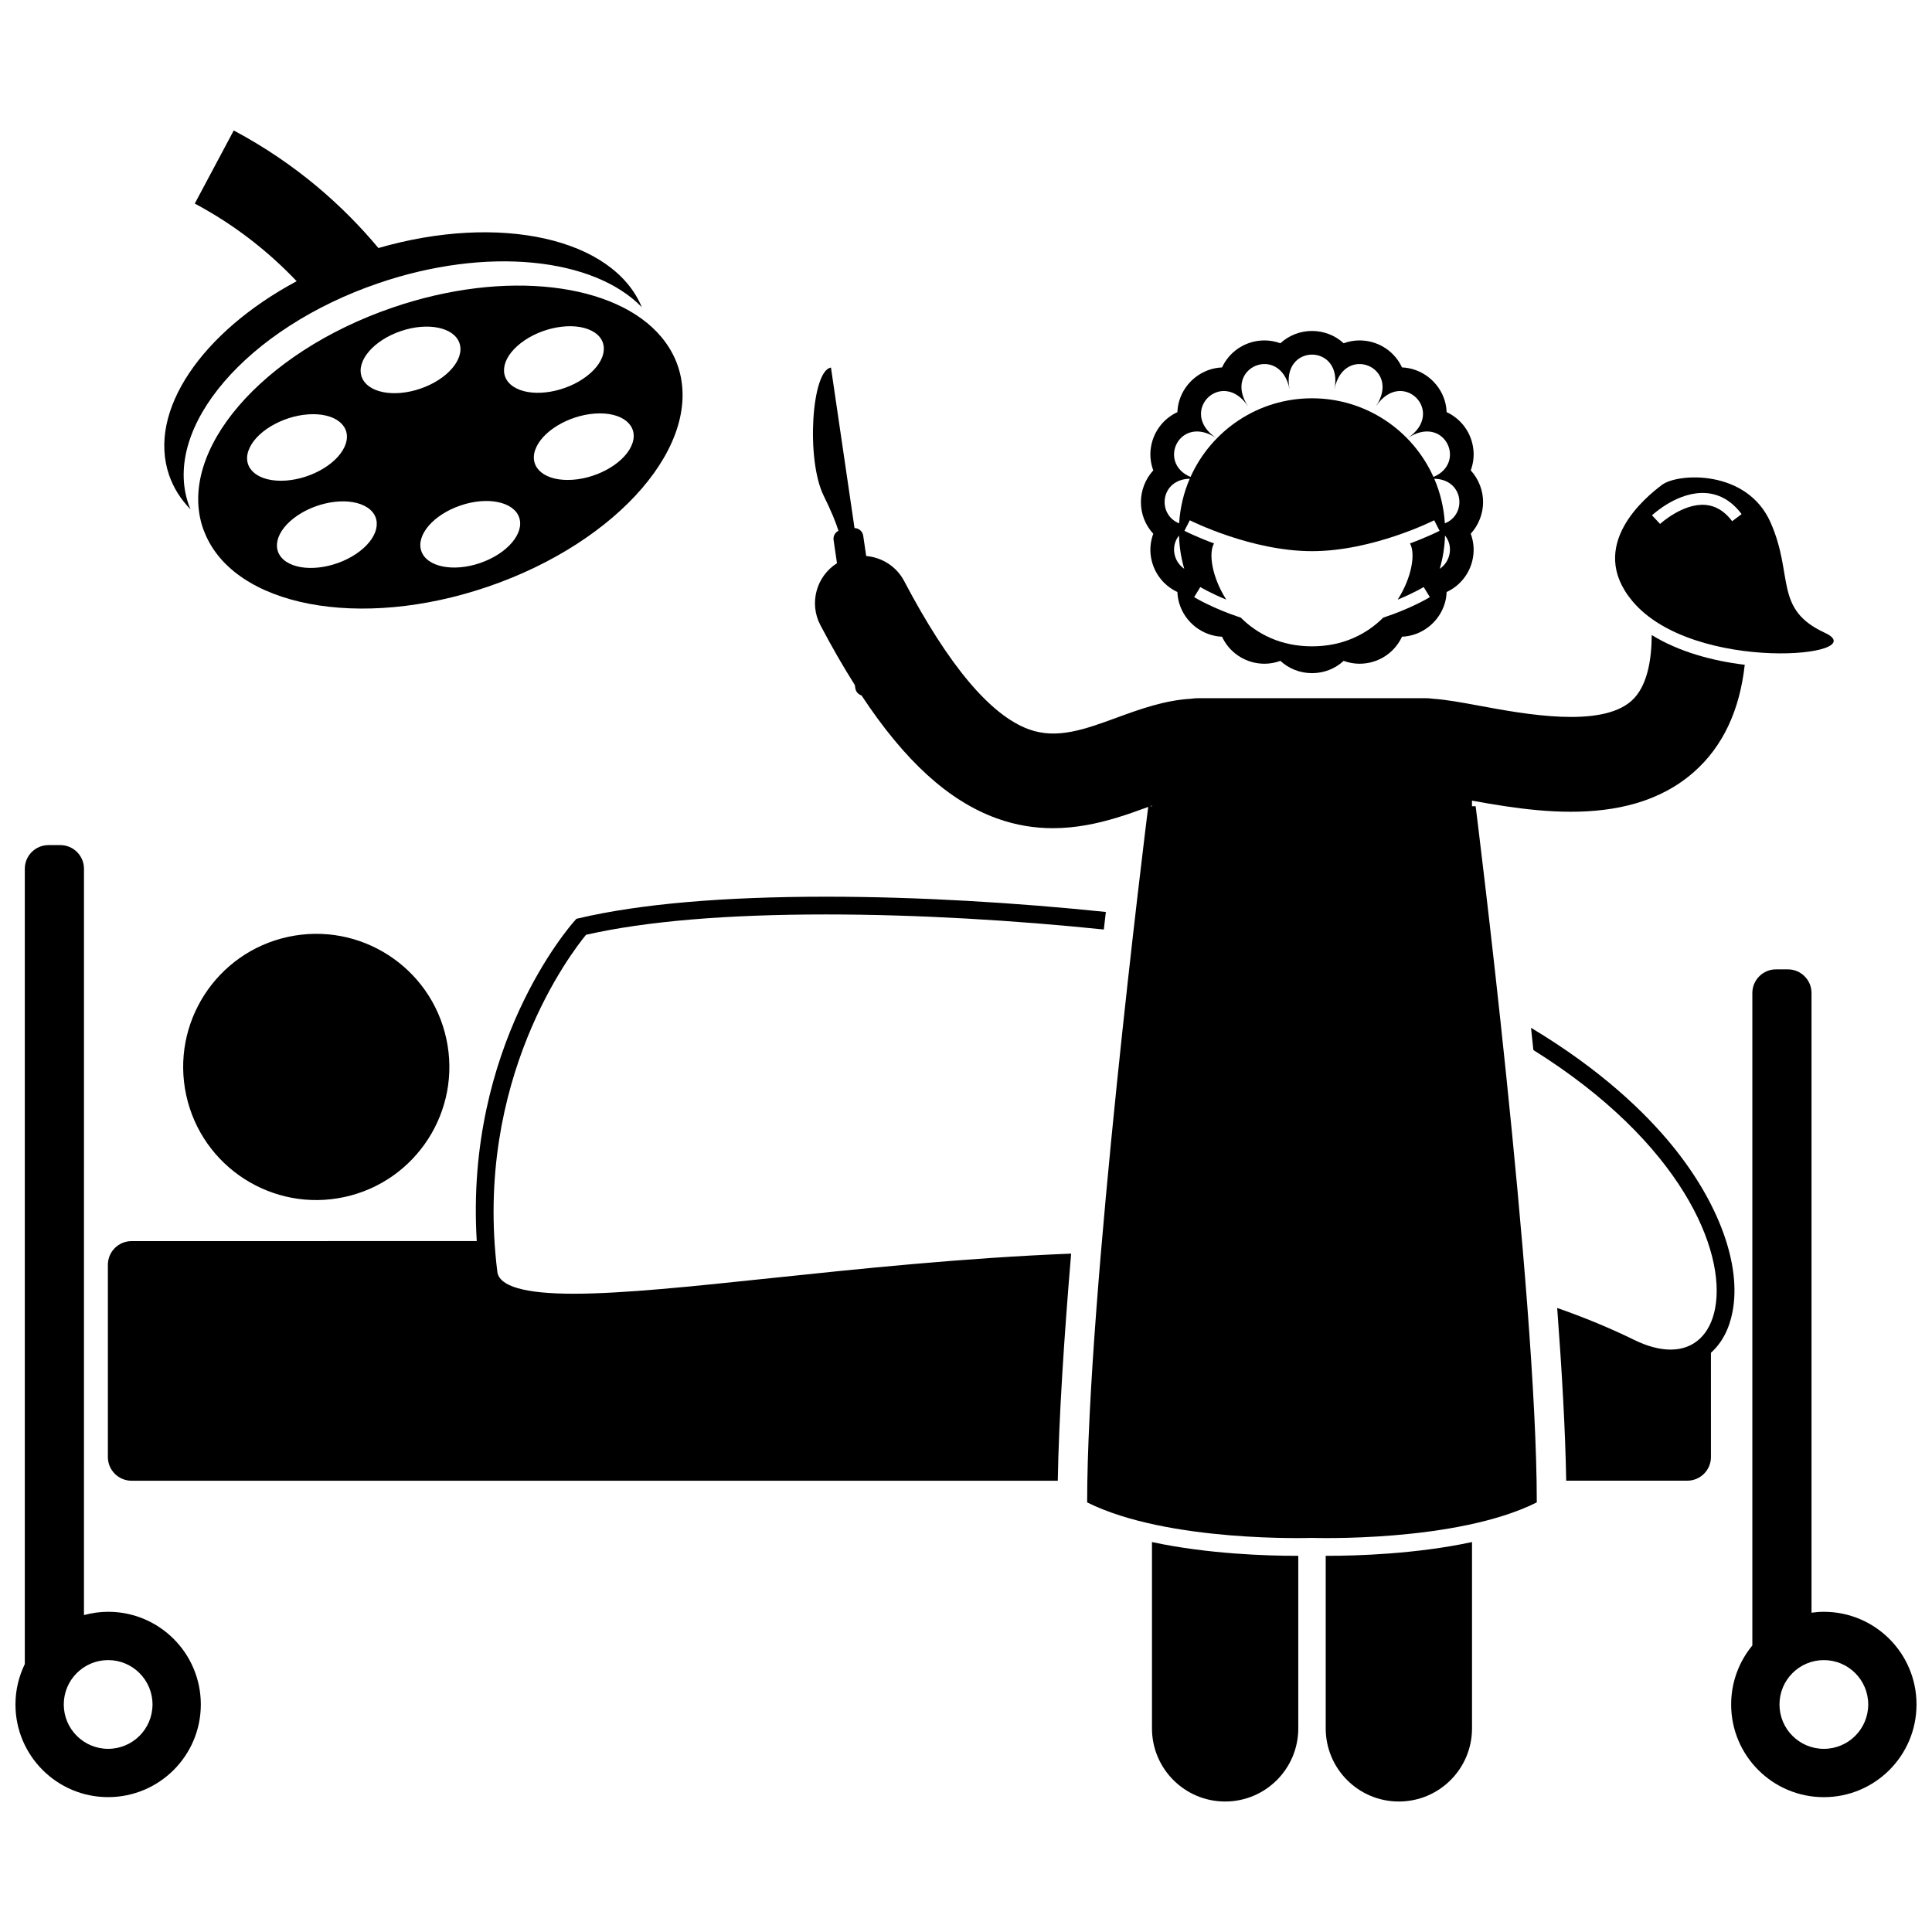<?xml version="1.0" encoding="UTF-8"?>
<!-- Uploaded to: ICON Repo, www.svgrepo.com, Generator: ICON Repo Mixer Tools -->
<svg width="800px" height="800px" version="1.1" viewBox="144 144 512 512" xmlns="http://www.w3.org/2000/svg">
 <defs>
  <clipPath id="b">
   <path d="m148.09 367h49.906v254h-49.906z"/>
  </clipPath>
  <clipPath id="a">
   <path d="m602 400h49.902v221h-49.902z"/>
  </clipPath>
 </defs>
 <path d="m262.28 419.28c4.129 19.035-7.957 37.816-26.992 41.941-19.035 4.129-37.812-7.961-41.941-26.996-4.125-19.039 7.957-37.816 26.992-41.945 19.035-4.125 37.812 7.961 41.941 27"/>
 <g clip-path="url(#b)">
  <path d="m197.22 595.7c0-13.566-10.996-24.562-24.562-24.562-2.219 0-4.359 0.32-6.406 0.875l0.004-197.78c0-3.465-2.809-6.273-6.273-6.273h-3.137c-3.465 0-6.273 2.809-6.273 6.273v210.76c-1.57 3.238-2.477 6.859-2.477 10.703 0 13.566 11 24.562 24.562 24.562 13.566-0.004 24.562-11 24.562-24.562zm-24.562 11.758c-6.492 0-11.758-5.262-11.758-11.758 0-6.496 5.266-11.758 11.758-11.758s11.758 5.262 11.758 11.758c0.004 6.492-5.262 11.758-11.758 11.758z"/>
 </g>
 <g clip-path="url(#a)">
  <path d="m627.34 571.14c-1.113 0-2.195 0.098-3.269 0.242v-164.22c0-3.465-2.809-6.273-6.273-6.273h-3.137c-3.465 0-6.273 2.809-6.273 6.273v172.91c-3.508 4.246-5.617 9.691-5.617 15.633 0 13.566 11 24.562 24.562 24.562 13.566 0 24.562-10.996 24.562-24.562 0.008-13.566-10.988-24.562-24.555-24.562zm0 36.32c-6.492 0-11.758-5.262-11.758-11.758 0-6.496 5.266-11.758 11.758-11.758 6.492 0 11.758 5.262 11.758 11.758 0.004 6.492-5.262 11.758-11.758 11.758z"/>
 </g>
 <path d="m244.2 219.08c28.91-9.898 57.172-6.766 69.887 6.324-7.629-18.328-37.758-24.953-69.801-15.672-9.301-11.129-21.75-22.312-38.34-31.156l-10.328 19.371c11.066 5.902 19.922 13.129 27 20.574-25.047 13.426-39.625 34.391-33.812 51.367 1.176 3.43 3.121 6.469 5.688 9.113-0.191-0.461-0.387-0.926-0.547-1.402-6.992-20.422 15.504-46.621 50.254-58.52z"/>
 <path d="m323.62 240.94c-0.953-2.781-2.422-5.305-4.305-7.574-11.941-14.371-41.258-18.137-71.27-7.859-34.746 11.895-57.242 38.094-50.25 58.516 0.133 0.391 0.297 0.766 0.449 1.148 7.856 19.523 41.043 25.957 75.125 14.285 34.746-11.898 57.242-38.098 50.25-58.516zm-37.449 21.469c2.332-4.871 9.836-8.84 16.762-8.855 6.922-0.02 10.645 3.914 8.312 8.785-2.332 4.871-9.836 8.84-16.758 8.855-6.93 0.023-10.648-3.91-8.316-8.785zm-4.117-27.516c5.481-4.231 13.84-5.691 18.668-3.273 4.828 2.418 4.301 7.805-1.184 12.035-5.484 4.231-13.84 5.695-18.668 3.277-4.828-2.426-4.301-7.812 1.184-12.039zm-31.867-3.137c7.16-2.453 14.137-1.027 15.578 3.18 1.441 4.211-3.195 9.609-10.355 12.062-7.164 2.453-14.141 1.027-15.578-3.18-1.445-4.211 3.195-9.613 10.355-12.062zm-40.012 30.863c2.332-4.871 9.836-8.836 16.758-8.855 6.922-0.016 10.645 3.914 8.312 8.785-2.332 4.871-9.836 8.836-16.758 8.855-6.926 0.02-10.645-3.914-8.312-8.785zm11.703 18.688c5.481-4.231 13.84-5.695 18.668-3.273 4.828 2.418 4.301 7.805-1.18 12.035-5.484 4.231-13.84 5.695-18.672 3.273-4.828-2.414-4.301-7.805 1.184-12.035zm33.773 8.719c-1.441-4.211 3.195-9.609 10.359-12.059 7.16-2.453 14.137-1.027 15.578 3.18 1.441 4.211-3.195 9.609-10.355 12.062-7.168 2.449-14.141 1.023-15.582-3.184z"/>
 <path d="m427.86 476.22c-28.668 1.145-56.273 4.047-79.434 6.484-21.133 2.227-39.387 4.148-52.43 4.148-12.918 0-19.711-1.953-20.195-5.809-6.363-50.914 19.672-84.664 23.504-89.312 15.711-3.582 37.117-5.394 63.641-5.394 24.258 0 50.02 1.562 73.582 3.992 0.184-1.594 0.359-3.144 0.535-4.652-23.77-2.461-49.715-4.043-74.117-4.043-27.312 0-49.336 1.914-65.469 5.691l-0.723 0.168-0.492 0.551c-1.25 1.395-29.059 33.148-25.918 84.852l-91.48 0.012c-3.465 0-6.273 2.809-6.273 6.273v50.953c0 3.465 2.809 6.273 6.273 6.273h245.46c0.281-16.582 1.672-37.969 3.539-60.188z"/>
 <path d="m550.36 422.27c39.223 24.516 51.059 53.195 48.168 68.441-1.32 6.957-5.617 10.945-11.793 10.945-2.922 0-6.16-0.859-9.633-2.559-6.441-3.152-13.258-5.969-20.43-8.473 1.273 16.93 2.172 32.82 2.387 45.773h32.086c3.465 0 6.273-2.809 6.273-6.273l-0.004-27.629c2.856-2.539 4.852-6.25 5.734-10.91 2.352-12.391-3.629-28.836-15.996-43.992-7.16-8.773-18.879-20.102-37.418-31.215 0.211 1.941 0.418 3.906 0.625 5.891z"/>
 <path d="m449.63 285.45c-0.66 1.789-0.887 3.648-0.715 5.391 0.445 4.523 3.238 8.258 7.106 10.047 0.043 1.078 0.223 2.109 0.508 3.047 1.527 5.031 6.141 8.59 11.324 8.801 0.098 0.215 0.207 0.43 0.316 0.637 2.152 4.019 6.348 6.523 10.945 6.523 1.336 0 2.773-0.234 4.203-0.758 2.25 2.086 5.223 3.254 8.379 3.254s6.133-1.168 8.383-3.254c1.426 0.523 2.867 0.758 4.203 0.758 4.602 0 8.793-2.504 10.945-6.527 0.109-0.211 0.215-0.422 0.312-0.633 5.188-0.207 9.801-3.769 11.328-8.801 0.289-0.941 0.465-1.969 0.504-3.043 3.867-1.789 6.664-5.519 7.106-10.047 0.168-1.742-0.055-3.609-0.715-5.398 2.152-2.348 3.273-5.422 3.273-8.395 0-2.981-1.117-6.047-3.273-8.398 0.664-1.789 0.887-3.648 0.715-5.391-0.445-4.527-3.238-8.258-7.106-10.047-0.039-1.078-0.219-2.106-0.504-3.047-1.527-5.027-6.141-8.59-11.328-8.801-0.098-0.215-0.203-0.422-0.312-0.633-2.152-4.023-6.348-6.519-10.949-6.519-1.332 0-2.773 0.23-4.195 0.754-2.25-2.086-5.227-3.258-8.387-3.258-3.156 0-6.129 1.172-8.383 3.258-1.426-0.523-2.867-0.754-4.199-0.754-4.602 0-8.793 2.5-10.945 6.527-0.109 0.207-0.215 0.414-0.312 0.629-5.188 0.207-9.801 3.769-11.328 8.801-0.289 0.941-0.465 1.969-0.508 3.047-3.863 1.789-6.66 5.523-7.106 10.047-0.168 1.738 0.051 3.602 0.715 5.387-2.156 2.352-3.277 5.422-3.277 8.402 0 3.148 1.16 6.117 3.277 8.395zm6.816 0.469c0.094 3.051 0.57 6.004 1.391 8.812-2.777-1.863-3.703-5.918-1.391-8.812zm54.125 21.762c-4.352 4.328-10.582 7.606-18.875 7.606-8.293 0-14.523-3.273-18.875-7.606-7.254-2.367-12.027-5.227-12.359-5.43l1.633-2.676c0.059 0.035 2.648 1.59 6.883 3.332-3.777-5.91-4.762-12.246-3.254-14.891-4.586-1.699-7.555-3.199-7.84-3.344l1.426-2.793c0.16 0.082 16.238 8.188 32.383 8.188 16.145 0 32.223-8.109 32.383-8.188l1.426 2.793c-0.285 0.145-3.254 1.645-7.84 3.344 1.508 2.648 0.52 8.984-3.258 14.898 4.242-1.742 6.828-3.305 6.887-3.34l1.637 2.676c-0.332 0.203-5.106 3.062-12.355 5.43zm14.98-12.945c0.82-2.812 1.301-5.766 1.391-8.82 2.316 2.894 1.391 6.953-1.391 8.82zm1.348-12.043c-0.25-4.18-1.223-8.16-2.805-11.82 7.82 0.152 8.754 9.473 2.805 11.82zm-60.539-22.578c-10.379-6.938 1.469-18.785 8.406-8.406-6.938-10.379 8.551-16.793 10.984-4.551-2.434-12.242 14.324-12.242 11.891 0 2.434-12.242 17.918-5.828 10.98 4.551 6.938-10.379 18.785 1.469 8.41 8.406 9.648-6.449 15.863 6.477 6.852 10.285-5.516-12.289-17.848-20.848-32.191-20.848-14.34 0-26.672 8.562-32.191 20.848-9-3.809-2.789-16.73 6.859-10.285zm-7.07 10.758c-1.578 3.66-2.555 7.644-2.805 11.82-5.941-2.352-5.004-11.668 2.805-11.82z"/>
 <path d="m468.67 621.42c10.707 0 19.387-8.676 19.387-19.383v-45.727h-0.355c-7.769 0-23.566-0.457-38.418-3.648v49.375c0.004 10.711 8.688 19.383 19.387 19.383z"/>
 <path d="m495.68 556.31h-0.352v45.727c0 10.707 8.68 19.383 19.383 19.383 10.707 0 19.387-8.676 19.387-19.383v-49.375c-14.848 3.191-30.648 3.648-38.418 3.648z"/>
 <path d="m432.11 542.15c21.43 10.715 59.578 9.406 59.578 9.406s38.152 1.305 59.578-9.406c0-55.66-16.203-184.49-16.203-184.49h-0.973v-1.484c2.789 0.512 5.769 1.027 8.875 1.492 5.5 0.82 11.379 1.453 17.309 1.453 11.676 0 23.492-2.434 32.707-10.602 7.578-6.715 12.055-16.223 13.395-28.348-8.547-1.02-17.516-3.465-24.652-7.879-0.023 6.527-1.16 13.711-5.383 17.453-8.156 7.231-28.172 3.527-40.133 1.312-4.938-0.914-9.012-1.66-12.539-1.891-0.555-0.078-1.121-0.133-1.699-0.133h-60.574c-0.586 0-1.156 0.055-1.719 0.137-7.074 0.414-13.516 2.742-19.754 5.027-8.484 3.102-15.812 5.785-23.246 3.086-10.164-3.688-21.285-16.902-33.055-39.281-2.07-3.938-5.945-6.305-10.07-6.652l-0.789-5.379c-0.172-1.168-1.16-2.004-2.305-2.027l-6.242-42.535c-5.152 0.754-6.641 24.434-1.93 33.969 2.027 4.102 3.211 7.043 3.914 9.285-0.891 0.449-1.441 1.422-1.289 2.461l0.898 6.133c-5.469 3.461-7.457 10.594-4.391 16.426 3.051 5.801 6.086 11.066 9.129 15.867l0.121 0.832c0.137 0.938 0.805 1.656 1.652 1.922 11.512 17.449 23.125 27.965 35.801 32.562 5.195 1.883 10.188 2.613 14.91 2.613 6.168 0 11.883-1.246 17.004-2.805 2.961-0.898 5.715-1.902 8.25-2.828-0.648 5.203-16.176 129.81-16.176 184.3zm16.699-184.49c0.16-0.059 0.316-0.117 0.477-0.176v0.176z"/>
 <path d="m627.57 311.68c-13.59-6.273-8.102-15.156-14.371-29.266-6.273-14.109-24.562-13.066-28.742-9.93s-20.219 16.062-7.84 30.836c16.203 19.336 64.543 14.629 50.953 8.359zm-31.293-36.996c3.621 0.312 6.742 2.188 9.27 5.559l-2.508 1.879c-1.969-2.625-4.332-4.078-7.023-4.312-6.016-0.523-12.02 4.984-12.078 5.039l-2.144-2.289c0.289-0.262 7.039-6.527 14.484-5.875z"/>
</svg>